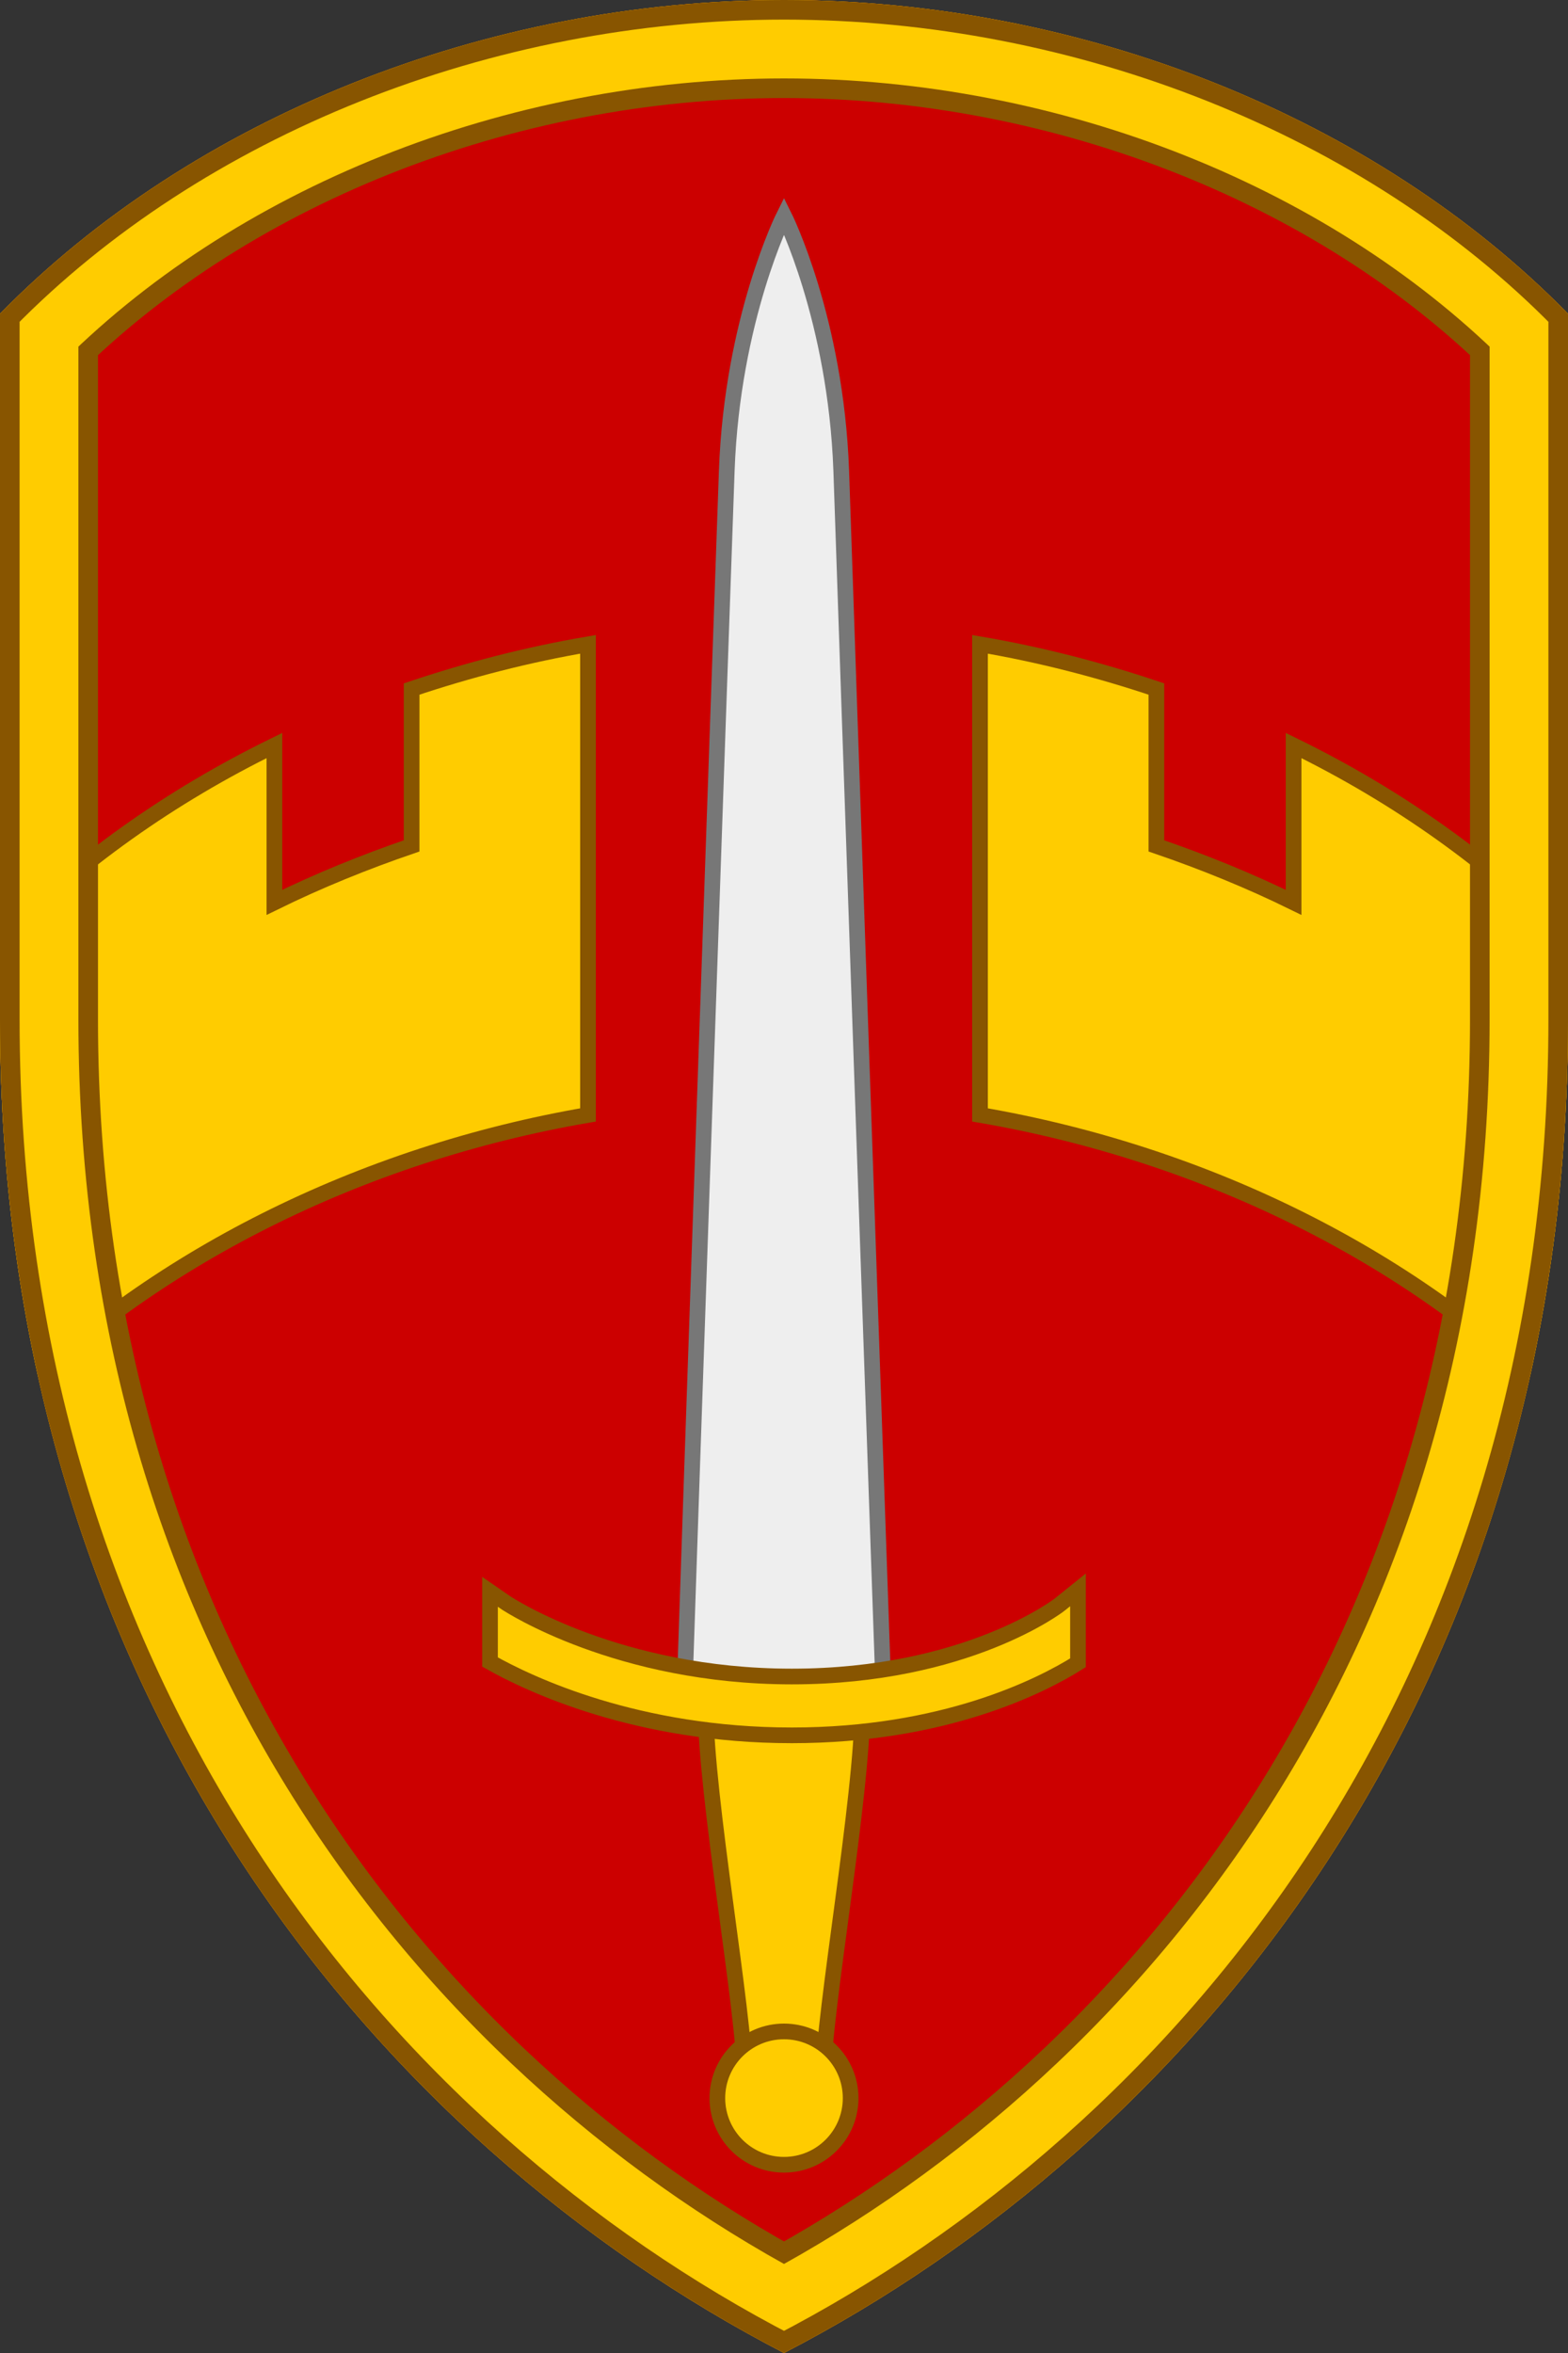 <?xml version="1.0" encoding="UTF-8"?>
<svg xmlns="http://www.w3.org/2000/svg" xmlns:xlink="http://www.w3.org/1999/xlink" width="400" height="600">
<rect width="100%" height="100%" fill="#333333" stroke="none"/>
<defs><path  id="trim" d="M200,0C124.3,0,49.2,29.8,0,80v180c0,172,97,286.7,200,340c103-53.3,200-168,200-340V80C350.8,29.8,275.7,0,200,0z"/>
<clipPath id="trim_out"><use xlink:href="#trim"/></clipPath></defs>
<g clip-path="url(#trim_out)">
<rect width="400" height="600" fill="#c00"/>
<g fill="#fc0" stroke="#850" stroke-width="4">
<path d="M180,435c0,23.3,10,78.3,10,95h20c0-16.7,10-71.7,10-95H180z"/>
<circle cx="200" cy="535" r="17"/>
<path d="M225.4,432c-1.1-31.2-9.6-275.8-10.8-312C213.2,81.3,200,55,200,55s-13.2,26.3-14.6,65
	c-1.3,36.2-9.8,280.8-10.8,312H225.4z" fill="#eee" stroke="#777"/>
<path d="M125,423.8c10.1,5.7,37.5,18.7,77,18.7c38.5,0,63.3-12.4,73-18.5v-18.6l-4.6,3.7c-0.2,0.2-23.8,18.4-68.4,18.4
	c-44.4,0-72.3-18.4-72.8-18.7l-4.2-2.9V423.8z"/>
<path id="wall" d="M105,175.7v40c-12,4.1-23.8,8.9-35,14.4v-40C43.6,203,19.7,219.9,0,240v120c38.3-39.1,92.3-65.8,150-75.7v-120
	C134.7,166.9,119.6,170.8,105,175.7z"/>
<use xlink:href="#wall" transform="scale(-1 1)" x="-400"/></g></g>
<g clip-path="url(#trim_out)"><use xlink:href="#trim" fill="none" stroke="#850" stroke-width="50"/>
<use xlink:href="#trim" fill="none" stroke="#fc0" stroke-width="40"/>
<use xlink:href="#trim" fill="none" stroke="#850" stroke-width="10"/></g>
</svg>